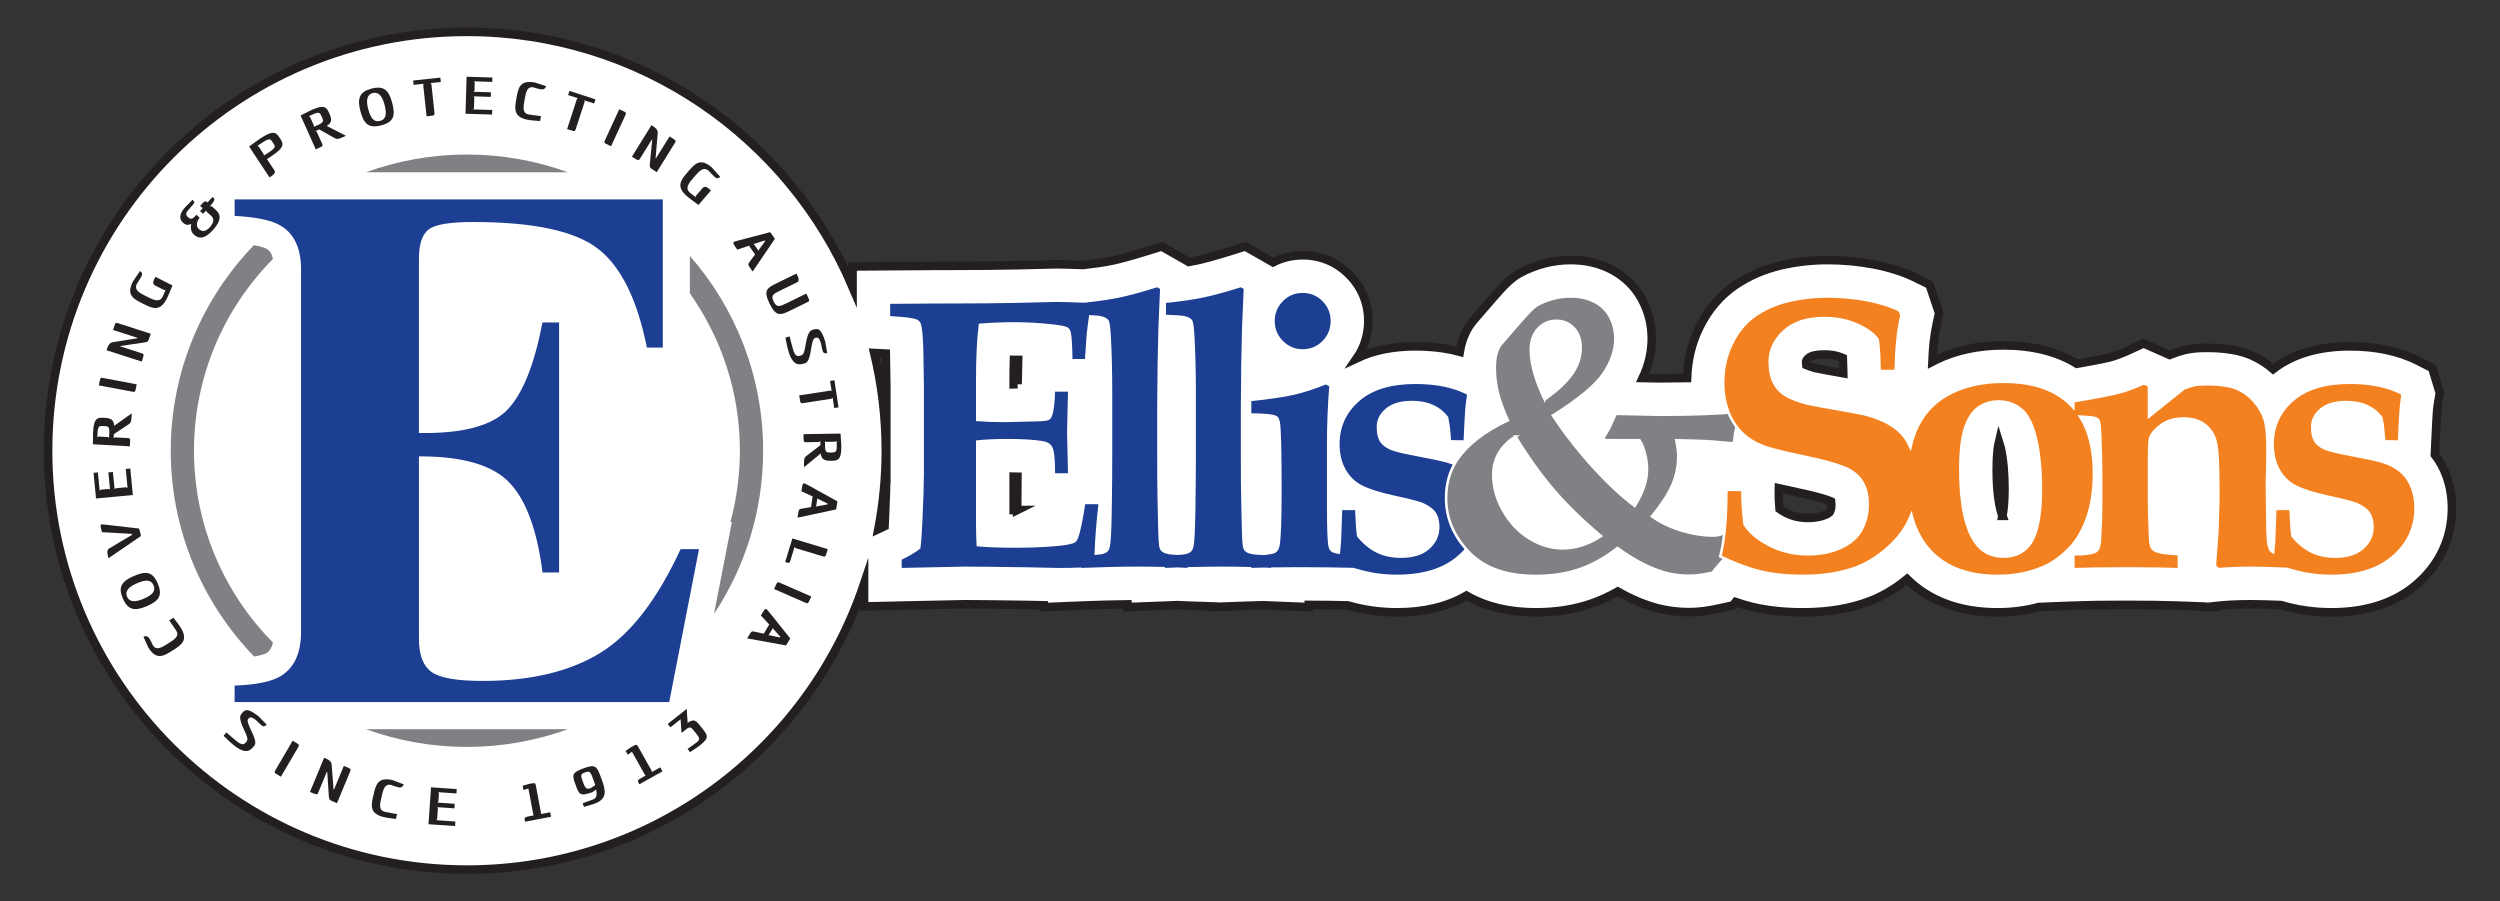 <?xml version="1.0" encoding="UTF-8"?>
<svg xmlns="http://www.w3.org/2000/svg" id="Layer_1" width="416" height="150" viewBox="0 0 416 150">
  <rect x="0" y="0" width="416" height="150" fill="#333333" stroke="none"/>
  <path d="M407.068,79.138c-.472-1.283-1.11-2.446-1.903-3.474l.086-1.914c.154-3.437.233-4.72.272-5.192.049-.587.124-1.178.222-1.756l.237-1.399-1.25-4.15-2.3-1.172c-1.644-.837-3.476-1.468-5.451-1.876-1.839-.378-3.849-.57-5.972-.57-5.21,0-9.491,1.269-12.746,3.775-1.038-.898-2.206-1.641-3.493-2.221-1.946-.875-4.433-1.3-7.599-1.3-1.252,0-2.287.084-3.201.265-.84.171-1.75.452-2.781.858l-.147.058-4.347-1.925-2.477,1.136c-1.207.553-2.262.95-3.131,1.179-.517.135-1.896.447-5.476,1.074-3.313-2.032-7.41-3.059-12.232-3.059-4.184,0-7.973.812-11.258,2.412-.192.093-.381.189-.568.287.055-1.221.125-2.24.208-3.042.117-1.114.303-2.26.55-3.408l.353-1.625-1.585-4.73-2.263-1.113c-2.031-1.001-4.401-1.763-7.043-2.267-2.484-.472-5.071-.712-7.687-.712s-5.21.294-7.717.875c-2.776.645-5.321,1.741-7.567,3.257-2.508,1.692-4.521,4.045-5.988,6.993-1.303,2.622-1.985,5.487-2.089,8.514-1.427.028-2.958.044-4.616.044-.388,0-1.31-.017-2.769-.05,1.006-2.14,1.513-4.327,1.513-6.534,0-2.343-.543-4.541-1.617-6.538-1.179-2.188-2.99-3.938-5.233-5.06-1.992-.997-4.212-1.503-6.6-1.503-2.955,0-5.804.725-8.498,2.168-1.274.691-2.523,1.85-4.594,4.264l-3.045,3.521c-1.222,1.401-2.007,3.183-2.359,5.305-.453-.122-.913-.233-1.382-.331-1.839-.378-3.848-.57-5.971-.57-3.748,0-7.011.66-9.762,1.962,1.239-1.805,1.893-3.909,1.893-6.185,0-2.937-1.092-5.597-3.156-7.692-2.088-2.119-4.771-3.238-7.757-3.238-1.776,0-3.438.404-4.937,1.169l-4.615-2.637-2.515.784c-2.462.767-4.414,1.303-5.804,1.593-.327.069-.686.136-1.077.204l-4.525-2.581-2.512.784c-2.462.767-4.414,1.303-5.805,1.593-1.167.245-2.765.483-4.755.708-2.235-.08-3.732-.118-4.49-.118l-6.585.16c-3.534.063-6.741.094-9.622.094-1.285,0-2.631.005-4.033.01l-13.628.099v3.398C131.255,22.794,106.522,5.3,77.7,5.3,39.206,5.3,8,36.505,8,75s31.206,69.701,69.7,69.701c30.743,0,56.818-19.912,66.08-47.535v3.745l6.185-.139c8.806-.199,10.29-.221,10.519-.221,1.898,0,5.358.037,10.333.11l2.863.061v.306l6.297-.26c2.74-.113,5.294-.182,7.62-.206v.456s7.698-.304,8.381-.326c.505.021,1.005.045,1.501.072l4.481.151v.078l1.128-.04.777.026v-.054l4.359-.156c.652-.022,1.335-.043,2.044-.06l1.136.056,6.378.253v-.368c2.259.01,4.425.038,6.465.083.979.274,1.898.493,2.744.653,1.768.335,3.606.504,5.462.504,4.519,0,8.391-.934,11.564-2.772,3.181,1.827,7.032,2.772,11.543,2.772,3.424,0,6.592-.51,9.415-1.516,1.446-.514,2.858-1.163,4.225-1.941,1.656.949,3.291,1.702,4.875,2.244,2.198.784,4.587,1.181,7.103,1.181,1.435,0,3.097-.214,5.076-.654l2.128-.472.432-.556c.942.317,1.869.602,2.756.814,2.494.597,5.318.9,8.397.9,4.333,0,8.18-.661,11.432-1.964,2.053-.821,4.047-2.018,5.933-3.563,3.738,3.669,8.799,5.528,15.055,5.528,2.413,0,4.711-.297,6.881-.891l5.963-.231c2.084-.081,5.053-.122,8.826-.122,3.247,0,6.039.042,8.301.122l4.411.158.089.089.647-.062,1.118.04v-.146l1.067-.103c1.355-.129,3.012-.194,4.926-.194,1.296,0,2.938.042,4.889.125,1.07.306,2.038.539,2.945.71,1.769.335,3.606.504,5.463.504,5.942,0,10.772-1.606,14.358-4.773,3.747-3.31,5.728-7.649,5.728-12.548,0-1.924-.313-3.749-.932-5.431ZM147.481,78.837c0,1.541-.084,4.129-.25,7.72-.016.365-.031.7-.047,1.004l-1.019.475c.8-4.226,1.236-8.579,1.236-13.037,0-5.602-.679-11.043-1.927-16.263l1.921.099c.058,3.245.087,5.128.087,5.647v14.355ZM169.257,84.879c-.141.001-.532.001-.586.001v-5.57c.215.003.424.007.629.013l-.044,5.556ZM169.325,63.938c-.236.006-.454.011-.654.016v-.675c0-1.21.017-2.345.049-3.404.047,0,.511.001.697.003l-.092,4.059ZM304.452,85.227c-.02.035-.192.21-.67.425-.788.354-1.77.535-2.92.535-1.359,0-2.553-.274-3.658-.84-.478-.245-.831-.467-1.089-.653-.101-1.171-.14-2.178-.118-3.008l.013-.432c1.149.265,2.669.6,4.707,1.028,2.533.583,3.604.995,3.987,1.168.017.108.031.264.031.478,0,.72-.16,1.084-.282,1.299ZM302.149,61.263c-.814-.221-1.31-.405-1.585-.522-.017-.123-.031-.286-.033-.49,0-.137,0-.292.422-.681.404-.373,1.354-.587,2.605-.587,1.173,0,2.155.183,3.001.56l.087.04c.028.592.051,1.334.068,2.262l.004.269c-1.917-.334-3.44-.618-4.569-.85ZM333.205,85.843c-.432-1.159-.956-3.447-.956-7.708,0-2.627.222-4.01.383-4.668.082.252.172.565.261.952.435,1.869.656,4.225.656,7.002,0,2.181-.171,3.572-.345,4.422Z" fill="#fff" stroke="#231f20" stroke-miterlimit="10" stroke-width="1.423"></path>
  <g>
    <path d="M216.768,58.323c1.357,0,2.506-.478,3.449-1.435.943-.957,1.416-2.114,1.416-3.476,0-1.34-.472-2.49-1.416-3.447-.943-.957-2.092-1.435-3.449-1.435s-2.508.478-3.451,1.435c-.943.957-1.416,2.106-1.416,3.447,0,1.362.478,2.519,1.432,3.476.953.957,2.098,1.435,3.434,1.435Z" fill="#1c3e93" stroke="#fff" stroke-width=".43"></path>
    <path d="M245.933,81.23c-.372-1.01-.909-1.856-1.61-2.538-.703-.681-1.639-1.246-2.808-1.692-.808-.299-2.388-.665-4.737-1.103-2.351-.436-3.962-.792-4.835-1.07-.872-.276-1.531-.692-1.977-1.245-.447-.554-.67-1.406-.67-2.556,0-1.128.493-2.098,1.478-2.906.986-.81,2.381-1.214,4.186-1.214,1.292,0,2.423.214,3.387.642.966.426,1.777,1.068,2.435,1.923.189.898.317,1.827.382,2.788.04.557.072.953.095,1.186l2.488.033c.128-2.851.224-4.658.288-5.424s.16-1.521.288-2.266l-.096-.318c-1.17-.596-2.478-1.042-3.925-1.341-1.446-.297-3.03-.446-4.753-.446-4.148,0-7.327.972-9.54,2.916-2.212,1.945-3.317,4.383-3.317,7.317,0,1.637.34,3.065,1.021,4.287.681,1.222,1.627,2.142,2.838,2.758,1.213.616,2.994,1.179,5.344,1.691,2.349.511,3.94.916,4.769,1.214,1.063.489,1.771,1.028,2.121,1.613.351.585.526,1.325.526,2.22,0,1.363-.532,2.524-1.595,3.483-1.064.957-2.595,1.437-4.594,1.437-1.489,0-2.808-.281-3.955-.845-1.149-.564-2.202-1.431-3.159-2.601-.107-.617-.213-2.116-.32-4.498h-2.551l-.192,5.358c-.029.442-.083,1.088-.164,1.931-.446-.078-.777-.167-.992-.271-.256-.128-.426-.382-.511-.765-.171-.681-.256-2.872-.256-6.572v-10.846c0-2.915.128-6.031.384-9.348l-.766-.415c-1.937.779-3.722,1.357-5.36,1.737-1.638.378-4.062.735-7.274,1.071v2.424c2.467.022,3.912.171,4.339.449.192.126.329.404.415.83.192.917.288,4.708.288,11.374,0,4.855-.107,7.87-.32,9.04-.086.554-.299.932-.638,1.135-.208.124-.802.24-1.77.353-1.099-.065-1.724-.114-1.864-.146-.472-.085-.803-.201-.996-.351-.15-.106-.257-.233-.321-.384-.107-.213-.182-.718-.225-1.517-.043-.797-.1-3.105-.169-6.916-.038-1.534-.054-3.845-.054-6.934v-8.179c.022-5.261.092-9.701.204-13.323l.274-6.454-.671-.383c-2.665.831-4.786,1.41-6.364,1.739-1.578.331-3.688.633-6.331.91v2.36c1.595.064,2.552.117,2.87.16.553.085.957.213,1.213.383.149.085.267.201.351.35.128.276.233,1.16.318,2.648.149,2.767.224,5.822.224,9.163v10.537c0,2.619-.026,5.621-.079,9.005-.054,3.384-.156,5.397-.306,6.035-.064.34-.177.59-.336.75-.161.16-.403.282-.722.368-.226.056-.685.106-1.359.15-.836-.051-1.317-.092-1.439-.119-.469-.085-.801-.201-.995-.351-.15-.106-.257-.233-.321-.384-.107-.213-.182-.718-.225-1.517-.043-.797-.099-3.105-.171-6.916-.035-1.534-.053-3.845-.053-6.934v-8.179c.024-5.261.092-9.701.206-13.323l.274-6.454-.672-.383c-2.665.831-4.786,1.41-6.364,1.739-1.464.307-3.394.589-5.775.849-.017,0-.038-.003-.053-.003-2.341-.085-3.893-.128-4.658-.128l-6.477.16c-3.573.064-6.817.094-9.73.094-1.339,0-2.744.006-4.211.011l-7.402.054v2.456c2.49.128,4.02.32,4.594.574.213.107.372.267.479.479.233.532.382,1.999.446,4.402.064,3.594.096,5.668.096,6.221v14.355c0,1.66-.086,4.319-.256,7.976-.085,2.001-.192,3.447-.318,4.34-.81.638-1.85,1.255-3.127,1.849v1.723c6.593-.149,10.146-.222,10.655-.222,1.914,0,5.403.038,10.464.111l5.136.111c1.395,0,2.605-.024,3.645-.07v.07c3.615-.149,6.87-.222,9.762-.222,1.413,0,2.798.018,4.155.054v.168c.806-.032,1.589-.061,2.359-.086.61.025,1.214.053,1.812.086v-.142c1.993-.054,3.858-.081,5.592-.081,1.569,0,3.101.024,4.601.068v.154c.74-.026,1.521-.049,2.334-.067.465.021.932.042,1.391.067v-.094c1.367-.021,2.826-.032,4.379-.032,3.242,0,6.263.036,9.063.107,1.095.328,2.077.574,2.94.738,1.403.265,2.849.399,4.339.399,4.446,0,7.896-1.086,10.353-3.258,2.456-2.17,3.684-4.843,3.684-8.015,0-1.214-.186-2.327-.559-3.338ZM184.865,75.823c0,2.619-.028,5.621-.081,9.005-.053,3.384-.154,5.397-.304,6.035-.064.34-.175.59-.336.75-.161.16-.401.282-.724.368-.192.049-.557.09-1.077.131.082-2.366.301-5.171.664-8.426h-2.616c-.425,2.851-.829,4.786-1.211,5.806-.126.299-.264.491-.413.575-.446.277-1.641.489-3.584.638-1.942.149-4.059.224-6.352.224-2.358,0-4.394-.075-6.114-.224-.065-1.072-.096-2.355-.096-3.85v-13.377c1.353-.149,3.072-.224,5.156-.224,2.32,0,4.222.117,5.704.351.665.106,1.128.371,1.385.796.343.575.504,2.096.485,4.562h2.584l-.16-6.986.16-7.018h-2.584c-.043,1.894-.192,3.244-.447,4.051-.106.32-.26.543-.461.67-.201.128-.874.203-2.02.224-3.034.086-4.794.128-5.283.128-1.57,0-3.076-.053-4.518-.16v-6.593c0-3.73.149-6.806.446-9.23,1.974-.147,3.905-.222,5.795-.222,2.016,0,4.075.117,6.175.35,1.423.15,2.271.32,2.548.511.169.126.297.34.382.638.149.574.243,2.117.286,4.626h2.488c.192-2.744.297-4.275.319-4.594l.357-2.709c.695.036,1.142.067,1.342.093.552.085.956.213,1.211.383.149.085.265.201.352.35.126.276.233,1.16.318,2.648.15,2.767.224,5.822.224,9.163v10.537Z" fill="#1c3e93" stroke="#fff" stroke-width=".43"></path>
  </g>
  <path d="M290.112,86.622l.925,2.073c-.682.617-1.718,1.681-3.112,3.191-1.392,1.51-2.387,2.648-2.981,3.413-1.532.34-2.787.51-3.765.51-1.83,0-3.522-.277-5.073-.829-2.233-.765-4.551-2.031-6.955-3.795-1.956,1.552-4.025,2.716-6.204,3.493-2.181.777-4.641,1.164-7.385,1.164-4.893,0-8.604-1.324-11.135-3.972-2.531-2.648-3.797-5.64-3.797-8.98,0-2.445.617-4.583,1.85-6.413,1.702-2.509,4.508-4.69,8.423-6.54-.809-1.807-1.371-3.37-1.691-4.689-.32-1.318-.479-2.659-.479-4.02,0-1.849.361-3.19,1.085-4.019l3.063-3.541c1.424-1.659,2.392-2.627,2.902-2.903,1.787-.957,3.658-1.436,5.615-1.436,1.446,0,2.744.288,3.893.863,1.148.574,2.02,1.414,2.616,2.52.594,1.106.893,2.328.893,3.669,0,1.913-.671,3.855-2.01,5.822-1.341,1.967-4.136,4.28-8.389,6.938,1.956,2.958,4.151,5.781,6.586,8.472,2.435,2.69,4.78,4.886,7.035,6.586.724-1.191,1.245-2.27,1.563-3.238.32-.967.479-1.939.479-2.919,0-.765-.107-1.589-.319-2.471-.213-.884-.521-1.655-.925-2.313h-5.742l-.288-.384c.446-.701.777-1.254.989-1.659l1.084-2.36c4.126.106,6.542.158,7.242.158,5.785,0,10.23-.17,13.335-.51l.288.256c-.468,1.298-.761,2.212-.878,2.744-.117.532-.207,1.17-.271,1.914l-.288.352c-2.658-.245-4.158-.365-4.497-.365-.852-.049-2.467-.097-4.85-.146.213,1.027.32,1.924.32,2.692,0,1.603-.314,3.155-.941,4.65-.628,1.498-1.771,3.27-3.43,5.324,1.446,1.02,3.084,1.807,4.912,2.36,1.828.553,3.562.829,5.2.829.489,0,.893-.047,1.213-.143.318-.096.691-.272,1.117-.526l2.776-1.818ZM252.181,72.648c-1.128.682-2.027,1.559-2.696,2.633-.67,1.074-1.006,2.313-1.006,3.716,0,2.085.57,4.111,1.707,6.078s2.595,3.488,4.37,4.562c1.776,1.074,3.6,1.61,5.472,1.61,2.148,0,4.275-.679,6.379-2.041-3.105-2.616-5.726-5.168-7.863-7.657-2.138-2.488-4.259-5.454-6.364-8.901ZM257.029,66.46c2.062-1.448,3.577-2.856,4.547-4.227.967-1.373,1.45-2.824,1.45-4.355,0-1.36-.383-2.451-1.149-3.27-.764-.818-1.723-1.228-2.87-1.228-1.213,0-2.228.436-3.047,1.309-.82.872-1.229,2.041-1.229,3.508,0,2.32.767,5.073,2.298,8.265Z" fill="#808184" stroke="#fff" stroke-width=".43"></path>
  <path d="M401.393,81.23c-.372-1.01-.909-1.856-1.611-2.538-.702-.681-1.638-1.246-2.808-1.692-.807-.299-2.387-.665-4.737-1.103-2.351-.436-3.961-.792-4.833-1.07-.872-.276-1.531-.692-1.978-1.245-.446-.554-.67-1.406-.67-2.556,0-1.128.494-2.098,1.479-2.906.986-.81,2.381-1.214,4.184-1.214,1.293,0,2.423.214,3.388.642.966.426,1.777,1.068,2.434,1.923.19.898.318,1.827.382,2.788.042.557.074.953.096,1.186l2.488.033c.128-2.851.224-4.658.288-5.424s.16-1.521.286-2.266l-.096-.318c-1.17-.596-2.477-1.042-3.923-1.341-1.446-.297-3.031-.446-4.754-.446-4.147,0-7.327.972-9.539,2.916-2.213,1.945-3.317,4.383-3.317,7.317,0,1.637.34,3.065,1.021,4.287.679,1.222,1.627,2.142,2.838,2.758,1.213.616,2.994,1.179,5.344,1.691,2.349.511,3.94.916,4.769,1.214,1.063.489,1.771,1.028,2.121,1.613.351.585.527,1.325.527,2.22,0,1.363-.532,2.524-1.595,3.483-1.064.957-2.595,1.437-4.594,1.437-1.489,0-2.808-.281-3.957-.845-1.147-.564-2.2-1.431-3.158-2.601-.107-.617-.213-2.116-.319-4.498h-2.552l-.192,5.358c-.026.429-.079,1.047-.156,1.855-.097-.046-.182-.094-.245-.149-.29-.245-.482-.795-.579-1.649-.096-.853-.156-3.083-.176-6.689l-.032-3.298c0-.363.011-.672.032-.928.043-.661.064-2.208.064-4.641,0-2.155-.16-3.74-.478-4.754-.32-1.013-.872-1.984-1.659-2.913-.788-.928-1.75-1.648-2.888-2.16-1.138-.511-2.845-.768-5.119-.768-.852,0-1.516.049-1.995.143-.478.097-1.068.282-1.77.559l-5.806,4.665v-5.143l-.863-.382c-1.531.702-2.902,1.211-4.115,1.531-1.211.318-3.754.809-7.624,1.467v1.039c-.133-.147-.267-.292-.407-.433-2.563-2.571-6.3-3.859-11.214-3.859-3.275,0-6.146.602-8.613,1.803-2.469,1.2-4.318,2.987-5.551,5.358-.574,1.103-1.007,2.346-1.316,3.72-.296-.646-.625-1.224-1.002-1.716-.627-.82-1.471-1.542-2.532-2.17-1.061-.627-2.454-1.164-4.175-1.611-.659-.149-2.087-.415-4.284-.799-2.199-.382-3.915-.703-5.147-.959-1.613-.425-2.834-.893-3.662-1.405-.829-.513-1.467-1.204-1.913-2.078-.446-.872-.679-2.013-.7-3.419,0-1.96.79-3.669,2.371-5.129,1.582-1.459,3.816-2.188,6.704-2.188,2.017,0,3.839.361,5.463,1.084,1.624.724,2.765,1.553,3.423,2.49.17,1.02.275,2.765.318,5.232h2.68c.064-2.163.164-3.909.303-5.235.139-1.327.356-2.678.654-4.058l-.256-.763c-1.552-.764-3.387-1.348-5.503-1.75-2.117-.403-4.301-.606-6.556-.606-2.17,0-4.286.24-6.349.718-2.063.479-3.914,1.273-5.551,2.378-1.638,1.106-2.956,2.665-3.955,4.673-1,2.012-1.499,4.207-1.499,6.589,0,1.702.277,3.293.828,4.771.553,1.478,1.389,2.738,2.505,3.781,1.117,1.042,2.59,1.839,4.419,2.392,1.211.363,3.743.947,7.592,1.757,2.68.617,4.551,1.213,5.615,1.789,1.063.575,1.845,1.342,2.345,2.301.499.959.749,2.109.749,3.451,0,1.598-.356,3.026-1.068,4.282-.713,1.257-1.862,2.242-3.445,2.956-1.584.714-3.387,1.07-5.407,1.07-2.319,0-4.457-.501-6.413-1.505-1.957-1.002-3.34-2.164-4.148-3.487-.276-2.281-.393-4.19-.35-5.728h-2.68c-.022,4.957-.361,8.647-1.021,11.071,2.445,1.191,4.69,2.031,6.731,2.52,2.042.489,4.372.733,6.988.733,3.572,0,6.635-.51,9.187-1.532,1.595-.638,3.148-1.6,4.657-2.887,1.51-1.288,2.692-2.706,3.543-4.259.262-.483.493-.985.695-1.503.634,2.463,1.706,4.493,3.222,6.082,2.605,2.734,6.31,4.1,11.118,4.1,2.955,0,5.614-.553,7.976-1.659,1.381-.659,2.699-1.632,3.955-2.919,1.255-1.286,2.253-2.983,2.998-5.089.745-2.106,1.117-4.593,1.117-7.464,0-3.855-.772-6.985-2.31-9.398,1.341.064,2.18.154,2.503.272.257.086.445.218.563.399.118.181.208.949.272,2.305.107,2.695.161,4.986.161,6.872v4.168c0,1.337-.011,2.301-.033,2.895l-.128,2.831c-.021,1.125-.138,1.889-.35,2.291-.149.254-.372.435-.67.54-.638.233-1.787.35-3.445.35v2.488c2.148-.083,5.168-.126,9.061-.126,3.359,0,6.199.043,8.518.126v-2.488c-1.521-.126-2.41-.211-2.663-.254-.739-.149-1.237-.307-1.488-.478-.17-.106-.307-.276-.413-.51-.149-.318-.232-.977-.254-1.974-.106-2.251-.158-4.151-.158-5.701v-5.35c-.022-2.973.042-4.672.19-5.097.256-.721.872-1.439,1.85-2.152.978-.713,2.213-1.07,3.701-1.07s2.68.356,3.573,1.07c.892.711,1.484,1.653,1.77,2.823.288,1.168.432,3.615.432,7.337v2.52l-.16,5.233c-.235,3.233-.372,5.072-.415,5.518l.575.574c1.557-.149,3.391-.222,5.501-.222,1.571,0,3.537.056,5.89.164,1.148.347,2.171.607,3.067.777,1.403.265,2.849.399,4.339.399,4.444,0,7.895-1.086,10.353-3.258,2.456-2.17,3.684-4.843,3.684-8.015,0-1.214-.186-2.327-.559-3.338ZM337.558,90.801c-1.022,1.213-2.403,1.818-4.148,1.818-2.042,0-3.616-.797-4.721-2.392-1.66-2.403-2.488-6.435-2.488-12.092,0-3.041.264-5.354.796-6.938.532-1.585,1.277-2.712,2.234-3.381.957-.671,2.073-1.006,3.349-1.006,1.489,0,2.76.458,3.812,1.373,1.054.914,1.852,2.537,2.394,4.865.542,2.328.813,5.119.813,8.373,0,4.637-.681,7.763-2.041,9.38Z" fill="#f48120" stroke="#fff" stroke-width=".43"></path>
  <g>
    <path d="M38.824,117.035v-3.159c3.563-.121,6.094-.607,7.593-1.457,2.308-1.295,3.463-3.724,3.463-7.289v-60.258c0-3.619-1.195-6.051-3.584-7.299-1.377-.763-3.868-1.246-7.471-1.448v-3.159h71.677v25.088h-3.036c-1.58-8.019-4.262-13.506-8.049-16.462-3.788-2.955-10.682-4.433-20.684-4.433-3.807,0-6.226.393-7.259,1.184-1.033.789-1.549,2.359-1.549,4.707v28.793c7.086.082,11.884-1.204,14.397-3.856,2.51-2.654,4.433-7.502,5.77-14.548h3.159v42.034h-3.159c-.891-7.087-2.702-12.078-5.435-14.973-2.734-2.895-7.645-4.344-14.731-4.344v30.13c0,2.633.677,4.425,2.035,5.375,1.356.953,4.14,1.428,8.351,1.428,7.937,0,14.417-1.539,19.439-4.616,5.02-3.077,9.475-8.848,13.364-17.313h3.462l-5.042,25.877H38.824Z" fill="#1c3e93" stroke="#fff" stroke-width=".43"></path>
    <g>
      <path d="M94.51,28.669c-5.249-1.91-10.91-2.954-16.811-2.954s-11.562,1.043-16.81,2.954h33.621Z" fill="#808184"></path>
      <path d="M126.986,75.001c0-12.397-4.603-23.739-12.188-32.411v6.239c5.238,7.402,8.319,16.433,8.319,26.172,0,4.102-.55,8.077-1.575,11.86h.248l-2.979,15.289c5.162-7.789,8.174-17.124,8.174-27.148Z" fill="#808184"></path>
      <path d="M44.295,108.682c.27-.151.84-.475,1.121-1.767-8.116-8.209-13.135-19.487-13.135-31.913s5.019-23.703,13.134-31.911c-.283-1.274-.852-1.575-1.109-1.709l-.094-.05c-.076-.043-.572-.293-1.964-.533-8.56,8.87-13.835,20.932-13.835,34.203s5.294,25.376,13.881,34.25c1.32-.228,1.865-.493,2-.57Z" fill="#808184"></path>
      <path d="M60.889,121.334c5.248,1.909,10.91,2.952,16.81,2.952s11.562-1.043,16.811-2.952h-33.621Z" fill="#808184"></path>
    </g>
    <g>
      <path d="M25.425,107.361c.593.942,1.442.41,2.537-.279,1.095-.688,1.943-1.221,1.35-2.164-.391-.621-.75-1.078-1.161-1.685l.703-.443c.419.57.806.993,1.182,1.589,1.366,2.173.156,2.934-1.338,3.873-1.479.931-2.654,1.668-4.02-.504l-.812-1.805c.641-.221.871-.049,1.401,1.052l.159.367Z" fill="#231f20"></path>
      <path d="M20.437,99.588c-.82-1.905-.191-2.867,1.805-3.727,1.996-.86,3.121-.822,4.002,1.225.881,2.046.152,2.93-1.844,3.79-1.996.86-3.138.629-3.963-1.288ZM25.545,97.386c-.43-.998-1.377-.927-2.776-.324-1.398.603-2.012,1.343-1.632,2.224.386.895,1.328.964,2.735.358,1.407-.607,2.109-1.248,1.674-2.259Z" fill="#231f20"></path>
      <path d="M16.965,88.548l-.096-.384c-.161-.643-.209-.835.048-.899.108-.028.197-.021,6.241.688l.308,1.234-5.414,3.704-.124-.493q-.209-.836.236-1.136l3.818-2.273-.038-.15-4.979-.29Z" fill="#231f20"></path>
      <path d="M21.001,81.085l.225.106-.303-3.159.757-.072.423,4.409-6.126.579-.409-4.271.723-.068.29,3.02.2-.147,1.302-.122.224.106-.273-2.851.757-.071.272,2.837.185-.131,1.752-.165Z" fill="#231f20"></path>
      <path d="M21.167,72.888c.52.029.52.043.463,1.043l-.019.339-6.15-.344.021-2.02c.141-2.48.824-2.441,1.882-2.383.904.051,1.614.218,1.627,1.335l2.934-2.083-.026.464c-.054.959-.142,1.138-.533,1.398l-2.428,1.603-.037.661.221-.114,2.048.1ZM17.95,72.723l.19.124.047-.817c.062-1.085-.211-1.1-.902-1.139-.7-.039-.981-.056-1.043,1.029l-.047.831.22-.114,1.536.086Z" fill="#231f20"></path>
      <path d="M16.45,64.126l.054-.292c.19-1.013.193-1.027.705-.929l5.536,1.043-.06.32c-.185.985-.188.999-.7.902l-5.535-1.043Z" fill="#231f20"></path>
      <path d="M22.86,56.287l.022-.068-4.071-1.313.095-.296c.307-.954.311-.967.808-.807l5.364,1.731-.129.403c-.286.886-.298.927-.836,1.035l-4.073.599-.022.068,3.476,1.121c.497.16.492.174.185,1.128l-.09.282-5.861-1.891.095-.296q.286-.888.831-1.022l4.207-.674Z" fill="#231f20"></path>
      <path d="M22.793,47.19c-.541,1.07.399,1.542,1.575,2.134,1.192.6,2.17,1.092,2.71.021.178-.353.303-.732.458-1.096l-.242.006-1.467-.738q-.558-.281-.176-1.036l.21-.415,2.842,1.43c-.31.728-.589,1.488-.945,2.192-1.145,2.267-2.422,1.625-3.995.833-1.574-.792-2.796-1.406-1.652-3.672l1.193-1.753c.518.433.452.622-.217,1.643l-.294.452Z" fill="#231f20"></path>
      <path d="M35.488,38.221c-1.313,1.477-2.294,1.642-3.227.811-.479-.426-.581-1.122-.448-1.76-.44.175-.848.246-1.32-.174-.9-.803-.433-1.766.261-2.547l1.274-1.305c.383.342.403.435.034.863l-.784.907c-.31.349-.483.686.04,1.152.517.461.83.174,1.364-.428l.543.483c-.515.618-.662,1.413-.133,1.885.568.507,1.15.457,1.871-.356.685-.77.688-1.391.126-1.891l-.689-.614-.126-.207-.478.538-.511-.454.478-.538-.181-.067-.281-.251c.779-.875.832-.923,1.227-.57l.847-.928c.37.331.502.467-.324,1.395l-.122.138.307.028.677.602c.913.814.875,1.821-.428,3.287Z" fill="#231f20"></path>
      <path d="M45.108,29.356l-.259.171-3.396-5.148,1.857-1.338c2.299-1.516,2.676-.943,3.259-.058.58.878.928,1.459-1.335,2.951l-.813.536,1.249,1.892q.287.436-.562.995ZM44.815,25.297c1.143-.753.993-.982.611-1.56-.387-.586-.542-.821-1.685-.068l-.908.599.212.117.848,1.285.014.226.908-.599Z" fill="#231f20"></path>
      <path d="M53.561,23.82c.213.478.2.483-.713.893l-.309.139-2.52-5.635,1.803-.911c2.265-1.017,2.545-.392,2.979.578.37.828.548,1.537-.438,2.063l3.197,1.653-.424.19c-.876.392-1.075.397-1.486.168l-2.537-1.423-.605.271.204.145.852,1.869ZM52.231,20.881l-.023.226.747-.335c.991-.445.879-.695.596-1.328-.286-.64-.402-.899-1.393-.454l-.76.34.203.145.629,1.406Z" fill="#231f20"></path>
      <path d="M61.835,14.744c2.007-.526,2.865.238,3.416,2.339.552,2.101.345,3.206-1.812,3.772-2.157.565-2.921-.286-3.472-2.387-.552-2.101-.153-3.195,1.868-3.725ZM63.246,20.119c1.051-.275,1.123-1.223.737-2.695-.386-1.471-1.027-2.188-1.955-1.945-.942.247-1.152,1.17-.764,2.649.389,1.481.917,2.27,1.983,1.991Z" fill="#231f20"></path>
      <path d="M71.637,13.821l.149.2.5,4.671c.055.52.042.521-.968.629l-.336.036-.556-5.192.076-.222-1.683.179-.077-.724,4.529-.483.078.724-1.711.182Z" fill="#231f20"></path>
      <path d="M78.87,17.994l-.133.21,3.174.097-.023.761-4.43-.136.188-6.158,4.289.132-.022.728-3.033-.094.12.218-.04,1.309-.133.21,2.864.088-.023.761-2.85-.087.106.2-.053,1.763Z" fill="#231f20"></path>
      <path d="M88.784,14.537c-1.097-.193-1.27.792-1.493,2.063-.223,1.272-.396,2.257.702,2.452.722.126,1.302.168,2.03.271l-.144.817c-.703-.072-1.277-.07-1.971-.192-2.528-.446-2.282-1.853-1.978-3.588.301-1.717.54-3.081,3.069-2.635l1.884.61c-.267.622-.549.677-1.72.331l-.379-.128Z" fill="#231f20"></path>
      <path d="M97.23,16.694l.054.243-1.454,4.469c-.161.496-.174.492-1.141.178l-.322-.104,1.615-4.966.16-.172-1.61-.524.225-.692,4.333,1.409-.225.693-1.637-.533Z" fill="#231f20"></path>
      <path d="M103.042,18.179l.269.122c.937.431.949.436.731.91l-2.36,5.121-.295-.135c-.911-.418-.924-.424-.705-.897l2.36-5.121Z" fill="#231f20"></path>
      <path d="M109.094,26.306l.06.038,2.257-3.636.264.164c.85.528.863.535.587.979l-2.975,4.791-.36-.224c-.79-.49-.827-.513-.802-1.061l.405-4.102-.06-.038-1.928,3.105c-.276.445-.288.436-1.138-.092l-.252-.157,3.251-5.236.264.164q.791.492.789,1.056l-.363,4.248Z" fill="#231f20"></path>
      <path d="M117.949,28.439c-.91-.782-1.596.015-2.456,1.016-.87,1.013-1.584,1.844-.674,2.626.299.257.638.47.954.709l.054-.236,1.071-1.246q.407-.474,1.05.078l.353.304-2.076,2.415c-.632-.477-1.304-.929-1.903-1.445-1.926-1.657-.995-2.741.155-4.077,1.149-1.338,2.041-2.376,3.968-.72l1.416,1.579c-.547.399-.714.289-1.545-.607l-.367-.395Z" fill="#231f20"></path>
      <path d="M124.974,44.799c-.56-.797-.553-.801-.231-1.236l.904-1.225-1.022-1.455-1.941.66-.186-.267c-.471-.67-.601-.854-.343-1.036.084-.06.184-.094,6.008-1.61l.779,1.109-3.701,5.442-.268-.381ZM125.577,40.556l-.183-.008.836,1.189c.006-.021.054-.176.06-.197l1.032-1.402-.081-.115-1.664.533Z" fill="#231f20"></path>
      <path d="M134.161,48.853l.156.317c.439.9.445.913-.024,1.142l-2.759,1.349c-1.598.781-2.364,1.139-3.484-1.154-1.109-2.27-.34-2.628,1.257-3.409l3.227-1.578.149.304q.446.913-.024,1.142l-3.003,1.468c-.992.485-1.411.736-.922,1.738.525,1.078,1.04.827,2.2.26l3.227-1.578Z" fill="#231f20"></path>
      <path d="M136.616,57.155c-.339-1.106-.621-1.035-1.006-.918-.36.11-.497,1.009-.647,1.837-.149.975-.379,2.183-.961,2.359-.94.288-2.013.614-2.805-1.978-.226-.742-.335-1.506-.504-2.266l.696-.213c.203.75.376,1.524.603,2.266.367,1.202.842,1.057,1.353.886.433-.132.546-.875.688-1.671.211-1.098.421-2.342,1.117-2.555.892-.272,1.441-.439,2.174,1.964l.324,1.909c-.675.043-.738-.071-.932-1.089l-.099-.531Z" fill="#231f20"></path>
      <path d="M138.553,66.193l-.193.158-4.647.716c-.517.079-.518.065-.672-.941l-.05-.335,5.164-.795.226.065-.256-1.674.72-.111.688,4.508-.72.111-.26-1.703Z" fill="#231f20"></path>
      <path d="M134.245,73.588c-.521.007-.521-.007-.539-1.009l-.006-.339,6.167-.093.128,2.016c.043,2.484-.642,2.494-1.702,2.51-.907.014-1.628-.103-1.724-1.216l-2.776,2.285-.007-.465c-.017-.959.057-1.143.429-1.432l2.305-1.77-.011-.664-.211.131-2.053.046ZM137.469,73.524l-.199-.11.014.818c.018,1.086.292,1.082.985,1.072.702-.011.984-.015.966-1.102l-.014-.832-.213.129-1.539.024Z" fill="#231f20"></path>
      <path d="M132.779,85.686c.142-.964.15-.963.684-1.055l1.5-.261.26-1.759-1.863-.863.047-.321c.121-.809.153-1.032.467-.986.101.015.199.058,5.468,2.983l-.197,1.339-6.433,1.382.068-.46ZM136.138,83.032l-.128-.133-.213,1.438c.02-.011.161-.09.179-.101l1.714-.301.021-.139-1.574-.763Z" fill="#231f20"></path>
      <path d="M131.681,92.761c-.294.972-.299.986-.806.832l-.222-.067,1.195-3.929,5.892,1.782-.103.338c-.295.971-.299.985-.799.833l-4.459-1.347-.168-.183-.529,1.741Z" fill="#231f20"></path>
      <path d="M134.993,99.257l-.119.272c-.411.945-.417.957-.896.747l-5.164-2.26.131-.297c.4-.918.406-.931.884-.722l5.165,2.26Z" fill="#231f20"></path>
      <path d="M124.567,105.831c.5-.836.507-.832,1.035-.714l1.486.329.913-1.525-1.391-1.506.167-.278c.421-.703.538-.897.808-.735.088.053.161.129,3.909,4.836l-.696,1.163-6.472-1.171.24-.399ZM128.686,104.658l-.067-.172-.747,1.247c.022-.003.183-.022.204-.025l1.699.374.072-.121-1.161-1.303Z" fill="#231f20"></path>
    </g>
    <g>
      <path d="M42.626,119.852c-.91-.715-1.101-.496-1.35-.179-.233.296.167,1.111.516,1.877.434.886.933,2.009.557,2.487-.609.774-1.303,1.655-3.433-.021-.61-.479-1.135-1.045-1.707-1.573l.45-.571c.594.5,1.178,1.035,1.788,1.516.987.777,1.295.386,1.617-.046.281-.357-.051-1.032-.388-1.766-.454-1.022-.991-2.164-.541-2.735.577-.733.932-1.185,2.907.368l1.354,1.382c-.53.422-.645.364-1.386-.361l-.384-.378Z" fill="#231f20"></path>
      <path d="M48.698,123.251l.256.15c.888.522.901.529.638.979l-2.847,4.864-.28-.164c-.865-.507-.877-.515-.613-.966l2.846-4.864Z" fill="#231f20"></path>
      <path d="M55.507,131.373l.065.026,1.639-3.949.287.118c.926.383.939.389.739.871l-2.16,5.207-.392-.161c-.861-.357-.9-.374-.964-.918l-.267-4.111-.065-.028-1.4,3.374c-.2.482-.213.477-1.139.093l-.274-.114,2.36-5.689.287.119q.861.356.952.913l.331,4.248Z" fill="#231f20"></path>
      <path d="M65.093,130.616c-1.086-.251-1.311.724-1.603,1.983s-.518,2.234.567,2.485c.715.167,1.291.239,2.012.379l-.188.808c-.699-.108-1.271-.136-1.958-.296-2.501-.581-2.178-1.973-1.78-3.69.394-1.7.707-3.051,3.208-2.47l1.848.71c-.3.607-.584.646-1.735.239l-.371-.149Z" fill="#231f20"></path>
      <path d="M72.749,136.273l-.142.204,3.169.22-.052.76-4.423-.307.422-6.142,4.283.297-.05.725-3.029-.211.112.222-.09,1.306-.142.204,2.86.199-.053.759-2.845-.197.099.204-.12,1.757Z" fill="#231f20"></path>
      <path d="M90.037,135.327l-.061.133,1.581-.299.141.747-4.341.823c-.133-.706-.141-.749.858-.938l.638-.121-.105-.101-.823-4.359-.817.242-.135-.714,1.023-.29.097-.018c.957-.181.985-.186,1.079.318l.864,4.578Z" fill="#231f20"></path>
      <path d="M98.593,131.811c-2.096.764-2.233.386-2.813-1.203-.583-1.599-.72-2.013,1.323-2.759,2.029-.74,2.218-.345,2.936,1.623.695,1.903,1.216,3.415-1.145,4.276l-1.72.52-.22-.603,1.711-.624c.597-.218.713-.725.533-1.67l-.606.44ZM99.056,130.65l-.251-.728c-.527-1.446-.595-1.712-1.457-1.398-.823.3-.734.54-.336,1.634.372,1.02.569,1.229,1.277.989l.765-.497Z" fill="#231f20"></path>
      <path d="M108.477,128.327l-.015.146,1.403-.788.373.665-3.852,2.16c-.352-.628-.373-.664.513-1.161l.566-.318-.133-.063-2.174-3.876-.697.489-.356-.635.877-.6.086-.047c.85-.476.874-.49,1.125-.043l2.283,4.071Z" fill="#231f20"></path>
      <path d="M114.425,120.272c1.091-.713,1.384-.388,2.139.564l.186.235c1.064,1.342,1.33,1.677-.317,2.984-.508.403-1.075.734-1.615,1.096l-.415-.524c.502-.365,1.036-.713,1.523-1.099.663-.526.498-.733-.215-1.632-.723-.913-.856-1.081-1.519-.554l-.785.622-.153-2.283-1.69,1.342-.447-.563,3.149-2.499.158,2.31Z" fill="#231f20"></path>
    </g>
  </g>
</svg>
